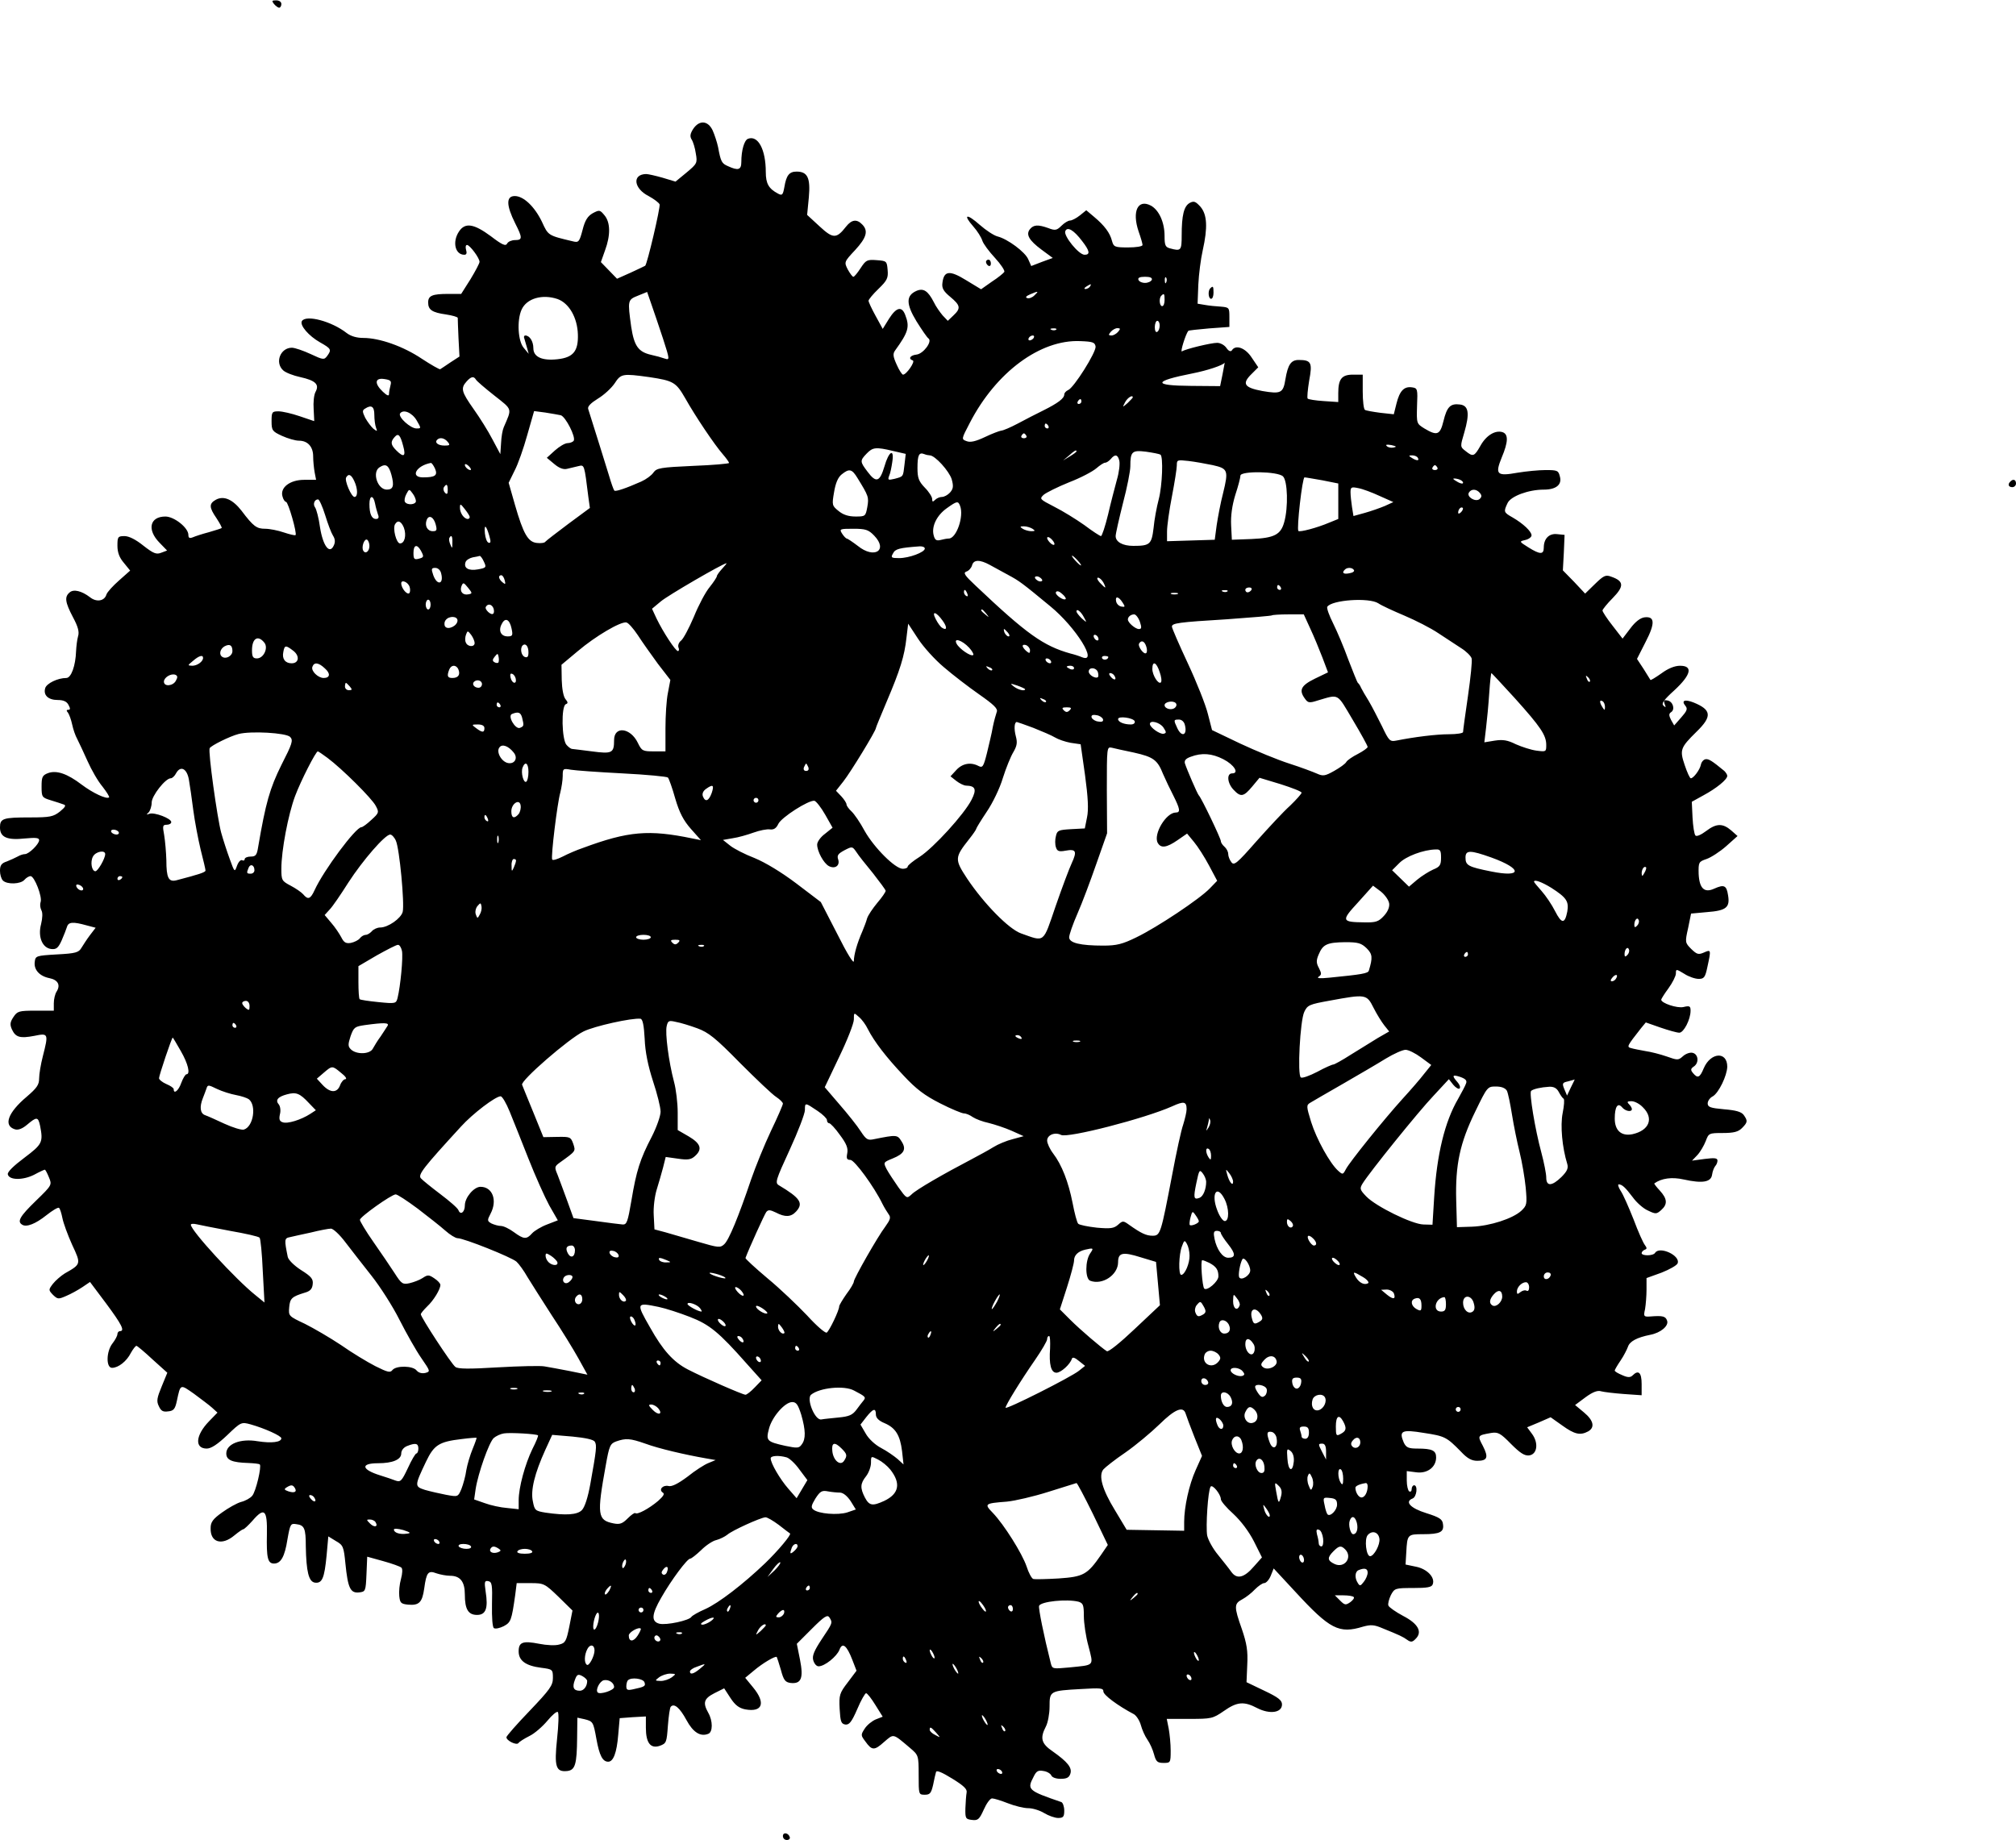 <?xml version="1.0" encoding="UTF-8" standalone="yes"?>
<svg version="1.0" xmlns="http://www.w3.org/2000/svg" width="217.889mm" height="198.925mm" viewBox="0 0 824 752" preserveAspectRatio="xMidYMid meet">
  <g transform="translate(0,752) scale(0.1,-0.1)" fill="#000000" stroke="none">
    <path d="M1120 7505 c7 -8 16 -15 21 -15 5 0 9 7 9 15 0 9 -9 15 -21 15 -18 0
-19 -2 -9 -15z"/>
    <path d="M2833 6994 c-12 -19 -14 -30 -6 -43 6 -9 14 -35 17 -57 7 -39 5 -42
-38 -78 l-45 -37 -53 16 c-28 8 -59 15 -67 15 -58 -1 -51 -59 10 -90 22 -12
42 -27 45 -34 4 -11 -51 -246 -59 -251 -1 -1 -27 -13 -59 -28 l-56 -25 -33 34
-33 34 17 48 c23 62 22 114 -2 143 -19 23 -21 23 -48 9 -21 -12 -32 -29 -42
-69 -13 -49 -16 -52 -40 -46 -101 24 -100 23 -126 80 -30 62 -75 105 -111 105
-36 0 -35 -38 2 -112 30 -59 30 -68 -1 -68 -13 0 -28 -6 -32 -14 -6 -12 -20
-6 -67 30 -69 51 -105 57 -130 19 -28 -42 -16 -95 22 -95 9 0 11 7 7 20 -3 11
-2 20 4 20 11 0 51 -53 51 -69 0 -6 -17 -38 -37 -71 l-38 -60 -52 0 c-66 0
-83 -7 -83 -35 0 -30 16 -41 73 -49 26 -4 47 -10 48 -14 0 -4 1 -41 3 -82 l4
-76 -37 -24 c-20 -14 -39 -26 -42 -28 -3 -1 -37 18 -75 43 -76 51 -173 85
-239 85 -27 0 -51 7 -68 20 -61 48 -166 76 -183 49 -10 -17 28 -61 74 -87 46
-26 48 -30 29 -56 -12 -16 -16 -16 -67 8 -30 14 -65 26 -77 26 -47 0 -71 -61
-35 -93 10 -9 41 -21 69 -27 63 -14 79 -30 63 -60 -7 -12 -10 -44 -8 -71 1
-27 3 -49 2 -49 0 0 -27 9 -59 20 -32 11 -71 20 -87 20 -26 0 -28 -3 -28 -40
0 -38 3 -42 42 -60 24 -11 55 -20 70 -20 36 0 58 -25 58 -64 0 -19 3 -48 6
-65 l6 -31 -49 0 c-58 0 -100 -32 -88 -69 3 -12 10 -21 14 -21 9 0 46 -129 39
-136 -3 -2 -24 3 -48 11 -23 8 -58 15 -76 15 -35 0 -48 9 -97 74 -36 46 -72
62 -104 45 -29 -16 -29 -31 2 -76 13 -20 23 -38 21 -40 -2 -2 -25 -9 -52 -17
-27 -7 -57 -17 -66 -21 -13 -5 -18 -3 -18 10 0 29 -58 75 -94 75 -64 0 -76
-54 -24 -107 l31 -32 -24 -9 c-20 -8 -32 -3 -73 29 -31 25 -59 39 -77 39 -27
0 -29 -3 -29 -39 0 -28 8 -49 26 -70 l26 -32 -45 -40 c-25 -22 -49 -48 -52
-58 -8 -27 -41 -32 -67 -11 -34 26 -67 34 -83 20 -22 -18 -19 -40 13 -101 21
-39 27 -61 21 -79 -4 -14 -7 -41 -8 -60 -2 -60 -20 -110 -40 -110 -35 0 -80
-22 -86 -41 -9 -29 12 -49 51 -49 23 0 37 -6 44 -20 8 -15 8 -20 -1 -20 -8 0
-8 -4 -1 -12 5 -7 13 -29 17 -48 4 -19 13 -46 21 -60 7 -14 26 -54 42 -90 16
-36 43 -83 61 -104 17 -22 29 -41 27 -44 -10 -9 -67 18 -112 52 -59 45 -103
60 -138 47 -23 -9 -26 -16 -26 -55 0 -43 2 -45 38 -56 20 -6 44 -14 52 -17 11
-3 8 -10 -15 -29 -27 -21 -40 -24 -122 -24 -111 0 -123 -4 -123 -41 0 -40 29
-53 102 -45 44 4 58 3 58 -7 0 -16 -42 -57 -58 -57 -7 0 -20 -4 -30 -10 -9 -5
-29 -14 -44 -20 -22 -7 -28 -16 -28 -38 0 -15 5 -33 12 -40 17 -17 73 -15 88
3 7 8 18 15 25 15 16 0 49 -86 41 -106 -3 -9 -2 -23 3 -33 6 -10 5 -32 -1 -57
-14 -52 5 -98 42 -102 20 -2 28 4 42 35 9 21 19 46 22 56 6 20 25 21 79 6 l38
-10 -23 -30 c-13 -17 -28 -41 -35 -52 -11 -19 -23 -23 -100 -27 -86 -5 -88 -6
-91 -31 -4 -32 20 -58 60 -66 35 -7 46 -28 30 -54 -7 -10 -12 -32 -12 -49 l0
-30 -74 0 c-69 0 -75 -2 -91 -26 -14 -21 -15 -31 -6 -51 15 -32 33 -37 91 -26
58 12 59 10 35 -84 -8 -31 -15 -72 -15 -90 0 -26 -9 -39 -51 -75 -77 -65 -96
-118 -48 -133 13 -4 30 2 50 19 39 33 45 33 53 -5 13 -67 9 -75 -64 -130 -44
-33 -70 -58 -68 -68 5 -24 61 -25 107 -2 22 12 42 21 44 21 3 0 10 -14 17 -31
13 -31 13 -32 -53 -96 -66 -64 -78 -85 -56 -98 17 -11 54 3 99 39 24 19 47 33
51 30 4 -2 10 -21 14 -41 4 -21 22 -70 40 -110 37 -79 37 -79 -30 -117 -16
-10 -38 -29 -49 -43 -18 -24 -18 -25 1 -45 19 -18 22 -18 54 -4 19 8 48 24 66
36 l31 21 66 -88 c63 -85 78 -113 56 -113 -5 0 -10 -6 -10 -12 0 -7 -9 -24
-20 -38 -26 -33 -27 -100 -2 -100 26 0 60 27 77 61 9 16 19 29 23 29 4 -1 34
-26 66 -56 l60 -54 -23 -56 c-19 -46 -22 -60 -12 -80 9 -20 17 -25 38 -22 23
2 29 10 36 43 15 70 13 69 70 29 28 -21 62 -46 74 -57 l22 -20 -35 -36 c-55
-57 -59 -111 -9 -111 18 0 44 17 84 55 56 54 58 54 95 44 57 -16 126 -47 126
-57 0 -16 -40 -21 -97 -12 -70 12 -128 -11 -128 -50 0 -27 23 -37 91 -39 22
-1 43 -3 46 -6 8 -8 -16 -111 -31 -128 -7 -9 -28 -21 -45 -25 -18 -5 -53 -25
-78 -43 -38 -27 -47 -40 -47 -64 -2 -59 46 -73 97 -30 17 14 33 25 36 25 4 0
21 16 38 35 49 57 61 45 59 -55 -2 -96 3 -120 29 -120 28 0 44 28 55 99 11 62
13 66 36 62 33 -4 39 -16 39 -91 2 -104 12 -144 37 -148 30 -4 39 18 48 111
l7 78 31 -19 c30 -17 32 -23 39 -93 10 -99 20 -121 56 -117 26 3 27 5 30 75
l3 71 65 -18 c36 -10 70 -22 75 -27 5 -5 4 -24 -2 -46 -6 -21 -9 -52 -7 -70 3
-28 7 -32 36 -35 45 -4 58 9 66 66 9 66 16 75 50 62 15 -5 40 -10 56 -10 41 0
60 -24 60 -76 0 -61 14 -84 50 -84 36 0 46 27 35 96 -6 40 -4 45 11 42 15 -3
17 -15 15 -95 -1 -54 2 -94 8 -97 6 -4 24 0 40 8 29 16 32 22 47 128 l6 48 57
0 c54 0 58 -2 114 -56 l57 -56 -13 -66 c-12 -59 -16 -67 -41 -73 -16 -5 -52
-3 -82 3 -67 13 -84 7 -84 -31 0 -38 29 -59 92 -67 47 -6 48 -7 48 -42 0 -30
-12 -47 -95 -134 -52 -54 -95 -103 -95 -108 0 -14 41 -34 49 -24 3 5 23 18 45
29 21 10 54 39 74 63 19 23 38 39 42 35 5 -4 3 -54 -3 -110 -12 -114 -5 -136
42 -131 32 4 39 27 40 136 l1 82 28 -6 c36 -9 37 -10 50 -82 12 -66 25 -92 48
-92 21 0 35 36 41 110 l6 68 53 4 54 3 0 -46 c0 -62 19 -87 57 -74 27 10 28
14 33 82 3 39 8 75 12 78 14 15 37 -5 64 -55 27 -50 57 -69 89 -56 19 7 19 53
0 86 -23 41 -18 58 25 80 l40 20 26 -40 c19 -29 35 -41 60 -46 71 -13 85 26
32 90 l-32 39 35 29 c35 30 89 62 94 56 1 -2 9 -25 17 -53 11 -42 18 -50 39
-53 44 -5 54 19 39 95 l-13 65 62 62 c50 50 63 58 71 46 14 -22 14 -22 -31
-89 -31 -47 -40 -68 -35 -86 4 -14 13 -25 22 -25 25 0 74 40 85 67 12 33 30
19 53 -41 l17 -44 -36 -48 c-33 -43 -36 -51 -33 -108 3 -52 6 -61 23 -64 16
-2 26 10 49 63 15 36 32 65 36 65 5 0 22 -22 38 -48 l30 -48 -28 -11 c-15 -6
-36 -23 -45 -37 -17 -26 -17 -28 2 -53 27 -38 37 -38 77 -2 40 34 34 36 106
-25 34 -29 35 -30 35 -110 0 -80 0 -81 25 -81 21 0 26 6 34 40 4 22 10 46 12
53 2 8 24 -1 66 -27 47 -29 62 -43 59 -57 -2 -11 -4 -39 -5 -64 -1 -42 1 -45
27 -48 24 -3 30 2 48 42 11 25 26 46 34 46 8 0 37 -9 65 -20 28 -11 65 -20 83
-20 18 0 47 -9 65 -20 18 -11 44 -20 57 -20 21 0 25 5 25 30 0 17 -6 33 -12
35 -137 47 -141 51 -113 104 11 23 19 27 40 23 15 -2 29 -11 32 -18 3 -8 19
-14 38 -14 25 0 35 5 40 21 8 24 -11 48 -72 91 -47 32 -53 54 -28 102 8 15 15
52 15 81 0 64 1 65 128 72 81 5 92 4 92 -10 0 -14 57 -57 125 -93 10 -6 23
-26 28 -44 5 -19 17 -46 27 -60 10 -14 22 -41 27 -60 8 -30 14 -35 39 -35 28
0 29 1 29 50 0 28 -4 68 -8 90 l-8 40 93 0 c89 0 95 1 140 32 54 38 82 41 137
12 51 -26 101 -19 101 15 0 17 -15 29 -72 56 l-73 35 3 71 c3 57 -2 87 -22
146 -33 93 -32 104 2 122 15 8 38 26 51 40 14 14 31 26 38 26 8 0 20 13 27 30
l12 30 89 -96 c141 -153 178 -172 276 -142 33 9 46 8 81 -7 69 -28 82 -34 100
-47 14 -10 21 -10 34 4 29 28 11 62 -51 94 -30 16 -57 35 -60 42 -3 7 2 26 10
43 15 28 18 29 91 29 57 0 76 3 80 15 11 28 -23 63 -68 72 l-43 9 3 50 c4 73
5 74 69 74 69 0 86 9 81 41 -2 20 -14 28 -68 45 -65 20 -90 47 -56 60 17 7 22
54 6 54 -5 0 -10 -7 -10 -16 0 -8 -4 -12 -10 -9 -5 3 -10 23 -10 45 l0 38 39
-5 c45 -6 81 21 81 61 0 28 -16 36 -76 36 -37 0 -46 4 -56 24 -21 49 -9 55 82
40 86 -13 93 -17 151 -76 26 -28 44 -38 67 -38 42 0 47 14 23 61 -23 43 -22
43 35 53 27 4 37 -1 80 -45 37 -37 55 -49 74 -47 33 4 40 50 12 88 l-20 27 48
20 48 21 48 -34 c50 -36 73 -41 105 -24 29 16 23 45 -17 78 l-36 30 43 32 c30
22 50 29 64 24 11 -3 53 -8 93 -11 l72 -5 0 46 c0 47 -13 59 -37 35 -9 -9 -20
-9 -42 1 -17 7 -31 15 -31 19 0 3 11 22 24 41 13 19 26 45 30 56 7 22 36 38
91 49 43 8 77 37 69 58 -6 18 -18 21 -68 17 -27 -2 -29 0 -22 30 3 18 6 54 6
80 l0 47 61 22 c33 13 63 30 66 38 13 32 -74 72 -92 43 -8 -13 -55 -13 -55 -1
0 5 6 11 13 14 9 3 9 7 1 18 -7 8 -28 55 -47 106 -20 50 -43 103 -53 117 -9
14 -12 26 -8 26 14 0 27 -12 58 -53 15 -21 43 -46 62 -54 31 -15 35 -15 54 2
27 24 25 46 -6 80 -14 15 -24 28 -22 29 29 21 72 27 120 16 77 -17 112 -11
116 20 2 14 8 29 13 35 5 5 9 15 9 22 0 11 -12 12 -52 7 l-52 -7 22 23 c12 13
27 39 34 57 12 32 13 33 70 33 45 0 63 5 78 20 24 24 24 30 7 54 -10 13 -32
19 -80 23 -56 5 -67 9 -67 24 0 10 9 23 21 29 24 14 58 84 59 121 0 64 -68 59
-96 -6 -16 -39 -25 -43 -44 -20 -11 13 -10 18 5 28 21 16 16 51 -8 55 -10 2
-27 -4 -38 -14 -19 -17 -22 -17 -67 -1 -26 9 -65 19 -87 22 -22 4 -48 9 -58
12 -19 5 -17 8 41 82 l19 23 60 -21 c32 -11 67 -21 77 -21 18 0 46 54 46 90 0
19 -4 21 -29 15 -26 -6 -91 16 -91 30 0 3 13 24 30 47 16 22 30 50 30 60 0 19
1 19 34 -1 18 -12 45 -21 59 -21 22 0 27 6 36 50 15 69 15 71 -14 58 -23 -10
-29 -8 -52 14 -26 26 -26 28 -13 86 l12 59 65 6 c79 6 95 19 86 70 -6 39 -16
44 -56 26 -41 -19 -61 1 -64 60 -1 48 0 50 32 61 18 6 55 30 80 52 l47 42 -26
23 c-35 30 -61 29 -103 -3 -20 -15 -38 -23 -43 -18 -5 5 -10 38 -12 74 l-3 64
47 26 c54 29 98 65 98 80 0 5 -6 14 -12 20 -51 42 -64 50 -77 48 -9 -2 -17
-12 -19 -23 -4 -20 -30 -55 -41 -55 -4 0 -15 24 -25 54 -21 62 -18 71 48 136
65 63 62 90 -12 120 -36 14 -51 8 -33 -14 10 -12 6 -21 -17 -47 l-29 -33 -13
23 c-9 18 -9 25 0 31 18 11 8 44 -14 48 -15 3 -17 0 -12 -14 6 -15 5 -16 -5
-7 -9 9 1 23 45 63 68 63 77 100 23 100 -22 0 -49 -11 -76 -31 -24 -17 -44
-29 -45 -27 -1 2 -14 22 -28 45 l-27 41 35 69 c40 77 38 106 -4 101 -17 -2
-38 -18 -58 -45 l-32 -42 -41 53 c-23 29 -41 57 -41 62 0 4 19 28 42 51 47 48
46 69 -6 87 -23 9 -31 5 -67 -30 l-40 -39 -45 48 -46 47 4 73 3 72 -30 3 c-33
4 -55 -18 -55 -55 0 -29 -15 -29 -63 1 -38 24 -38 24 -13 30 14 3 26 12 26 19
0 16 -34 48 -77 73 -37 21 -38 23 -21 59 13 28 85 55 148 55 50 0 75 20 66 53
-6 25 -10 27 -58 27 -28 0 -80 -5 -116 -11 -84 -15 -92 -7 -64 62 27 64 28 96
3 104 -30 9 -67 -14 -90 -56 -25 -44 -30 -46 -61 -21 -22 17 -22 18 -5 75 23
79 18 111 -18 115 -39 5 -53 -10 -67 -68 -14 -57 -26 -61 -78 -30 -32 20 -32
20 -30 92 3 69 2 73 -20 76 -33 5 -51 -14 -64 -66 l-11 -44 -55 6 c-30 4 -59
9 -63 12 -5 3 -9 36 -9 75 l0 69 -40 0 c-46 0 -60 -18 -60 -76 l0 -36 -60 4
c-33 2 -62 7 -65 10 -3 3 0 36 6 73 14 74 9 85 -43 85 -31 0 -44 -19 -54 -79
-9 -56 -18 -61 -94 -48 -75 14 -85 30 -44 70 l27 27 -27 40 c-26 40 -66 54
-81 29 -5 -6 -13 -3 -22 10 -8 12 -25 21 -38 21 -25 0 -129 -25 -144 -35 -8
-4 15 70 26 84 1 2 40 6 85 10 l83 6 0 40 c0 39 -1 40 -35 43 -19 1 -49 4 -65
7 l-30 5 3 78 c2 42 10 105 18 140 21 94 18 146 -9 178 -20 22 -27 25 -44 16
-24 -13 -33 -51 -33 -133 0 -62 -3 -65 -47 -53 -20 5 -23 13 -23 51 0 56 -23
106 -56 124 -53 28 -78 -23 -50 -106 9 -25 16 -50 16 -55 0 -6 -27 -10 -59
-10 -55 0 -59 2 -66 27 -8 32 -30 62 -73 98 l-32 27 -26 -21 c-15 -12 -33 -21
-40 -21 -8 0 -24 -10 -35 -21 -19 -19 -26 -21 -54 -10 -42 15 -60 14 -75 -4
-18 -22 -4 -46 47 -84 l46 -34 -44 -16 -44 -17 -12 27 c-12 30 -85 84 -126 94
-15 4 -47 25 -72 47 -54 48 -71 44 -27 -6 17 -19 33 -45 37 -58 4 -13 27 -44
52 -71 24 -26 41 -52 38 -57 -3 -5 -26 -24 -51 -40 l-44 -31 -61 37 c-68 42
-91 39 -97 -11 -3 -21 4 -34 32 -57 42 -35 44 -47 13 -76 l-23 -22 -21 22
c-11 13 -28 37 -36 54 -24 47 -43 59 -72 46 -42 -19 -42 -53 1 -124 22 -35 43
-66 49 -70 17 -12 -21 -63 -49 -66 -26 -3 -35 -17 -15 -24 11 -4 -26 -58 -40
-58 -4 0 -16 18 -26 41 -15 33 -16 44 -7 57 55 76 61 97 42 146 -14 37 -36 32
-66 -15 l-26 -42 -29 53 c-16 29 -29 57 -29 62 0 5 18 27 41 49 35 34 40 44
37 77 -3 36 -4 37 -45 40 -39 3 -44 0 -65 -32 -13 -20 -26 -36 -30 -36 -4 0
-14 14 -23 30 -15 30 -15 31 30 79 47 51 55 79 29 105 -22 23 -43 20 -66 -9
-39 -50 -53 -50 -108 1 l-51 47 7 72 c7 79 -5 105 -50 105 -30 0 -42 -15 -50
-63 -6 -33 -9 -36 -26 -27 -38 20 -50 41 -50 88 0 93 -32 152 -73 136 -15 -6
-27 -47 -27 -95 0 -32 -13 -36 -54 -17 -26 11 -30 18 -41 78 -4 19 -14 50 -22
68 -19 41 -55 44 -80 6z m1590 -458 c31 -40 34 -56 10 -56 -24 0 -86 77 -79
96 8 21 35 5 69 -40z m285 -158 c-3 -7 -15 -13 -28 -13 -13 0 -25 6 -27 13 -3
8 6 12 27 12 21 0 30 -4 28 -12z m59 -10 c-3 -8 -6 -5 -6 6 -1 11 2 17 5 13 3
-3 4 -12 1 -19z m-312 -18 c-3 -5 -12 -10 -18 -10 -7 0 -6 4 3 10 19 12 23 12
15 0z m-1745 -213 c28 -87 28 -88 6 -81 -11 4 -36 11 -55 15 -52 12 -69 36
-81 114 -15 109 -15 111 28 128 l37 15 18 -52 c10 -28 31 -91 47 -139z m1518
177 c-9 -9 -22 -14 -30 -11 -8 3 -4 8 12 15 35 15 37 14 18 -4z m532 -19 c0
-14 -4 -25 -10 -25 -11 0 -14 33 -3 43 11 11 13 8 13 -18z m-2481 4 c47 -17
81 -76 83 -145 2 -68 -19 -94 -83 -101 -63 -7 -99 9 -99 45 0 28 -15 52 -33
52 -5 0 -7 -6 -4 -12 2 -7 7 -24 11 -38 l7 -25 -20 24 c-24 27 -29 113 -9 157
21 46 85 64 147 43z m2461 -108 c0 -11 -4 -23 -10 -26 -6 -4 -10 5 -10 19 0
14 5 26 10 26 6 0 10 -9 10 -19z m-423 -17 c-3 -3 -12 -4 -19 -1 -8 3 -5 6 6
6 11 1 17 -2 13 -5z m253 -9 c-7 -8 -19 -15 -27 -15 -13 0 -13 3 -3 15 7 8 19
15 27 15 13 0 13 -3 3 -15z m-345 -25 c-3 -5 -11 -10 -16 -10 -6 0 -7 5 -4 10
3 6 11 10 16 10 6 0 7 -4 4 -10z m253 -35 c3 -23 -89 -169 -112 -178 -9 -4
-16 -12 -16 -18 0 -16 -25 -35 -85 -65 -27 -13 -75 -38 -105 -54 -30 -16 -61
-29 -68 -29 -7 -1 -37 -12 -66 -26 -38 -18 -60 -23 -75 -17 -22 8 -22 8 13 75
107 207 288 341 451 334 52 -2 60 -5 63 -22z m519 -113 l-10 -49 -119 1 c-158
1 -156 19 6 51 61 12 124 33 132 44 0 1 -4 -21 -9 -47z m-2344 -12 c100 -15
110 -21 148 -87 41 -73 119 -189 153 -228 14 -16 26 -33 26 -36 0 -3 -66 -9
-147 -12 -134 -6 -149 -9 -162 -27 -8 -12 -30 -28 -50 -37 -63 -28 -105 -42
-110 -37 -3 3 -13 31 -22 62 -14 46 -60 193 -85 272 -3 10 11 24 40 42 25 15
55 43 68 62 26 40 32 41 141 26z m-1057 -34 c-3 -11 -6 -27 -6 -35 0 -10 -8
-7 -25 9 -36 34 -33 58 6 52 26 -4 30 -8 25 -26z m349 24 c3 -6 37 -35 75 -65
76 -60 73 -51 39 -130 -5 -11 -10 -40 -11 -65 l-3 -45 -32 60 c-17 33 -52 89
-77 124 -50 71 -54 85 -29 113 18 20 29 23 38 8z m2685 -73 c0 -2 -10 -12 -21
-23 -22 -19 -22 -19 -10 4 10 18 31 31 31 19z m-210 -17 c0 -5 -5 -10 -11 -10
-5 0 -7 5 -4 10 3 6 8 10 11 10 2 0 4 -4 4 -10z m-2890 -54 c0 -19 3 -43 7
-53 6 -16 5 -16 -11 -4 -9 8 -24 28 -33 44 -12 25 -13 31 -1 38 26 17 38 9 38
-25z m173 -23 c19 -33 19 -33 -1 -33 -24 0 -75 46 -67 61 13 19 49 4 68 -28z
m589 21 c20 -6 62 -89 53 -104 -3 -5 -15 -10 -25 -10 -11 0 -34 -14 -52 -30
l-33 -30 30 -25 c20 -17 38 -24 53 -20 12 3 33 8 46 11 25 6 24 8 41 -128 l6
-43 -88 -65 c-48 -36 -91 -69 -94 -73 -3 -5 -19 -7 -35 -5 -36 4 -55 37 -89
155 l-26 91 24 49 c14 26 37 92 52 146 l28 98 46 -6 c25 -4 54 -9 63 -11z
m1993 -44 c3 -5 1 -10 -4 -10 -6 0 -11 5 -11 10 0 6 2 10 4 10 3 0 8 -4 11
-10z m-2637 -82 c12 -43 2 -48 -28 -18 -23 23 -25 35 -7 55 15 17 23 9 35 -37z
m2547 42 c3 -5 -1 -10 -10 -10 -9 0 -13 5 -10 10 3 6 8 10 10 10 2 0 7 -4 10
-10z m-2365 -25 c11 -13 8 -15 -13 -15 -26 0 -42 12 -30 24 11 11 30 7 43 -9z
m3866 -23 c-10 -2 -22 0 -28 6 -6 6 0 7 19 4 21 -5 23 -7 9 -10z m-2046 -14
l52 -12 -5 -43 c-6 -52 -4 -49 -41 -59 -26 -6 -28 -5 -22 12 5 10 10 36 13 57
9 57 -14 45 -32 -18 -19 -64 -34 -69 -69 -22 -31 41 -32 45 -4 74 25 26 37 28
108 11z m750 -2 c0 -2 -12 -11 -27 -20 l-28 -17 24 20 c23 21 31 25 31 17z
m343 -13 c12 -7 8 -126 -7 -183 -8 -30 -18 -83 -21 -117 -8 -67 -15 -73 -83
-73 -43 0 -72 16 -72 40 0 10 14 71 30 135 17 64 30 131 30 150 0 61 7 67 64
60 28 -4 54 -9 59 -12z m-943 -3 c22 0 80 -65 90 -98 8 -29 6 -39 -7 -54 -9
-10 -24 -18 -33 -18 -9 0 -21 -5 -28 -12 -9 -9 -12 -9 -12 4 0 8 -13 29 -30
46 -25 26 -30 40 -30 80 0 53 6 66 28 57 7 -3 18 -5 22 -5z m775 -22 c3 -13
-1 -48 -10 -78 -8 -30 -25 -94 -36 -142 -12 -49 -25 -88 -29 -88 -4 0 -35 20
-68 45 -34 24 -89 58 -123 75 -60 31 -61 32 -43 49 11 9 57 32 104 51 47 18
96 44 111 57 14 12 30 23 36 23 6 0 16 7 23 15 17 21 29 19 35 -7z m1220 12
c8 -13 -5 -13 -25 0 -13 8 -13 10 2 10 9 0 20 -4 23 -10z m-838 -30 c62 -14
65 -21 42 -115 -10 -38 -21 -97 -26 -130 l-8 -60 -97 -3 -98 -3 0 40 c0 22 9
87 20 143 11 57 20 114 20 127 0 23 2 23 48 18 26 -3 70 -11 99 -17z m-3179
-14 c12 -28 1 -36 -49 -36 -54 0 -28 48 32 59 3 1 11 -10 17 -23z m147 -5 c-6
-5 -25 10 -25 20 0 5 6 4 14 -3 8 -7 12 -15 11 -17z m-325 -21 c12 -45 7 -60
-19 -60 -38 0 -61 71 -30 91 26 17 38 9 49 -31z m4275 30 c3 -5 -1 -10 -10
-10 -9 0 -13 5 -10 10 3 6 8 10 10 10 2 0 7 -4 10 -10z m-2370 -43 c45 -73 47
-78 40 -118 -7 -38 -8 -39 -48 -39 -29 0 -51 7 -70 23 -26 21 -27 24 -18 76 6
37 16 61 31 73 31 25 42 23 65 -15z m1739 7 c19 -18 22 -127 5 -187 -14 -51
-40 -65 -134 -69 l-80 -3 -3 59 c-2 39 4 81 17 124 12 36 21 71 21 79 0 20
153 18 174 -3z m-3796 -19 c15 -32 15 -65 1 -65 -13 0 -42 68 -34 80 10 17 21
11 33 -15z m3957 3 l65 -13 0 -72 0 -73 -37 -15 c-49 -21 -121 -40 -126 -34
-8 8 16 219 25 219 5 0 38 -6 73 -12z m575 -10 c0 -5 -9 -4 -20 2 -11 6 -20
12 -20 14 0 2 9 2 20 -1 11 -3 20 -9 20 -15z m-4150 -30 c0 -16 -3 -19 -11
-11 -6 6 -8 16 -5 22 11 17 16 13 16 -11z m3809 -24 l56 -25 -35 -16 c-19 -8
-56 -21 -81 -28 l-47 -13 -6 37 c-3 20 -6 47 -6 60 0 21 3 23 32 17 17 -3 57
-18 87 -32z m-3939 -21 c0 -15 -36 -18 -45 -3 -3 5 -1 19 6 32 11 21 12 21 25
3 8 -10 14 -25 14 -32z m4349 33 c8 -10 8 -16 -2 -25 -17 -13 -54 10 -43 27
10 16 31 15 45 -2z m-4516 -43 c3 -16 9 -36 12 -45 5 -12 2 -18 -8 -18 -18 0
-27 21 -27 61 0 37 16 38 23 2z m-204 -47 c11 -36 25 -73 32 -84 9 -14 10 -27
3 -41 -17 -37 -44 -1 -56 75 -5 38 -15 74 -20 81 -10 13 -3 33 12 33 5 0 18
-29 29 -64z m2595 38 c17 -43 -15 -134 -46 -134 -7 0 -23 -3 -34 -6 -17 -4
-23 0 -28 20 -9 36 13 81 54 110 42 30 46 30 54 10z m-2004 -46 c0 -5 -4 -8
-8 -8 -15 0 -32 24 -32 45 0 19 2 18 20 -5 11 -14 20 -28 20 -32z m4052 20
c-7 -7 -12 -8 -12 -2 0 14 12 26 19 19 2 -3 -1 -11 -7 -17z m-4191 -51 c6 -23
4 -27 -12 -27 -22 0 -34 22 -25 46 9 23 29 12 37 -19z m-130 -13 c11 -31 3
-64 -16 -64 -15 0 -31 62 -20 79 11 18 25 12 36 -15z m349 -33 c7 -24 6 -31
-3 -28 -7 2 -13 19 -15 38 -4 40 5 35 18 -10z m2220 29 c12 -8 12 -10 -5 -10
-11 0 -27 5 -35 10 -12 8 -12 10 5 10 11 0 27 -5 35 -10z m-647 -28 c58 -60 1
-97 -67 -42 -21 16 -42 30 -45 30 -3 0 -12 9 -19 20 -12 19 -10 20 46 20 50 0
62 -4 85 -28z m-1724 -29 c0 -25 -1 -25 -8 -8 -5 11 -7 23 -4 28 8 14 13 7 12
-20z m2461 -5 c0 -6 -7 -5 -15 2 -8 7 -15 17 -15 22 0 6 7 5 15 -2 8 -7 15
-17 15 -22z m-2800 -8 c0 -22 -16 -35 -25 -20 -9 14 4 52 16 45 5 -4 9 -15 9
-25z m210 -19 c14 -26 13 -28 -10 -34 -17 -4 -20 0 -20 24 0 33 14 38 30 10z
m2060 8 c0 -15 -64 -39 -105 -39 -32 0 -35 2 -25 19 9 19 27 23 108 29 12 1
22 -3 22 -9z m-1802 -54 c11 -23 9 -25 -24 -31 -39 -7 -60 5 -51 30 3 8 16 16
29 19 13 2 26 5 29 6 3 0 11 -10 17 -24z m2427 5 c10 -11 16 -20 13 -20 -3 0
-13 9 -23 20 -10 11 -16 20 -13 20 3 0 13 -9 23 -20z m-359 -18 c17 -9 51 -28
75 -41 45 -24 57 -33 172 -128 105 -86 198 -236 129 -208 -9 4 -30 11 -47 15
-110 31 -178 79 -387 277 -46 43 -52 53 -38 58 10 3 20 15 23 25 6 24 31 25
73 2z m-1094 -15 c-12 -13 -22 -27 -22 -31 0 -4 -13 -24 -29 -44 -17 -20 -46
-75 -65 -122 -20 -47 -43 -90 -52 -97 -9 -7 -14 -19 -11 -28 4 -8 2 -15 -2
-15 -10 0 -61 78 -88 134 l-18 39 36 30 c28 24 250 153 268 156 3 1 -5 -9 -17
-22z m-1149 -19 c12 -45 -16 -52 -32 -8 -9 26 -8 30 8 30 11 0 21 -9 24 -22z
m3731 13 c3 -5 -5 -11 -19 -13 -24 -5 -32 2 -18 15 9 10 31 9 37 -2z m-3471
-42 c4 -16 3 -18 -9 -8 -16 13 -19 29 -5 29 5 0 11 -9 14 -21z m2197 0 c0 -4
-7 -6 -15 -3 -8 4 -15 10 -15 15 0 4 7 6 15 3 8 -4 15 -10 15 -15z m250 -9 c6
-11 9 -20 7 -20 -2 0 -12 9 -22 20 -10 11 -13 20 -7 20 6 0 16 -9 22 -20z
m-2836 -17 c3 -8 3 -20 0 -25 -8 -12 -34 18 -34 39 0 16 27 6 34 -14z m241
-31 c-23 -5 -37 11 -29 33 7 17 9 16 27 -6 18 -22 18 -24 2 -27z m3320 28 c3
-5 1 -10 -4 -10 -6 0 -11 5 -11 10 0 6 2 10 4 10 3 0 8 -4 11 -10z m-120 -10
c-3 -5 -10 -10 -16 -10 -5 0 -9 5 -9 10 0 6 7 10 16 10 8 0 12 -4 9 -10z
m-1161 -16 c3 -8 2 -12 -4 -9 -6 3 -10 10 -10 16 0 14 7 11 14 -7z m402 -21
c-8 -9 -46 18 -40 28 4 6 13 4 25 -7 11 -9 17 -19 15 -21z m661 31 c-3 -3 -12
-4 -19 -1 -8 3 -5 6 6 6 11 1 17 -2 13 -5z m-204 -11 c-7 -2 -19 -2 -25 0 -7
3 -2 5 12 5 14 0 19 -2 13 -5z m-225 -34 c12 -18 11 -20 -5 -17 -10 2 -19 11
-21 21 -5 23 10 21 26 -4z m-2828 -9 c0 -11 -4 -20 -10 -20 -5 0 -10 9 -10 20
0 11 5 20 10 20 6 0 10 -9 10 -20z m3874 5 c13 -9 61 -31 106 -50 45 -19 108
-51 139 -72 31 -20 73 -48 93 -61 21 -13 40 -32 43 -42 3 -9 -4 -78 -15 -154
-11 -75 -20 -141 -20 -147 0 -5 -26 -9 -57 -9 -52 0 -141 -11 -216 -26 -26 -5
-30 -1 -58 58 -17 34 -41 81 -54 103 -14 22 -28 47 -32 55 -3 8 -9 17 -13 20
-3 3 -20 46 -39 95 -18 50 -46 116 -62 148 -16 32 -27 62 -24 68 18 28 171 39
209 14z m-3617 -20 c3 -9 3 -19 -1 -22 -8 -9 -37 18 -30 28 8 14 24 11 31 -6z
m2014 -22 c13 -16 12 -17 -3 -4 -17 13 -22 21 -14 21 2 0 10 -8 17 -17z m400
-16 c12 -22 12 -22 -10 -3 -11 11 -21 23 -21 28 0 14 19 -1 31 -25z m-578 -13
c19 -26 18 -42 -2 -29 -6 3 -18 19 -26 35 -19 36 1 32 28 -6z m806 -4 c8 -24
7 -30 -4 -30 -14 0 -45 26 -45 39 0 11 12 21 26 21 6 0 17 -13 23 -30z m696
-27 c15 -32 37 -85 50 -119 l23 -61 -54 -26 c-57 -28 -66 -47 -40 -82 12 -17
18 -18 52 -7 89 26 77 32 143 -79 34 -57 61 -106 61 -111 0 -4 -18 -17 -39
-28 -22 -11 -44 -26 -48 -33 -4 -8 -27 -24 -50 -37 -37 -21 -46 -22 -70 -11
-16 7 -66 26 -113 41 -47 15 -137 52 -201 82 l-115 55 -17 66 c-9 37 -46 130
-82 207 -36 77 -65 144 -65 150 0 14 26 18 225 30 99 7 182 14 184 16 2 2 33
4 67 4 l63 0 26 -57z m-3485 32 c0 -22 -40 -41 -51 -24 -4 7 -3 19 3 26 14 18
48 16 48 -2z m221 -33 c6 -28 4 -32 -16 -32 -28 0 -39 24 -24 51 14 28 32 19
40 -19z m516 -27 c18 -28 55 -80 82 -117 l51 -66 -10 -53 c-6 -28 -10 -94 -10
-145 l0 -94 -48 0 c-45 0 -49 2 -65 35 -30 62 -97 70 -97 11 0 -53 -8 -57 -91
-46 -41 5 -77 10 -81 10 -4 0 -14 7 -22 16 -20 20 -23 160 -3 167 9 3 9 8 -2
21 -8 10 -14 41 -15 78 l-1 62 67 56 c72 61 174 121 198 117 8 -1 29 -25 47
-52z m1251 -131 c36 -31 101 -81 144 -111 60 -42 78 -59 72 -72 -3 -9 -11 -36
-16 -61 -4 -25 -16 -73 -24 -107 -14 -56 -18 -61 -34 -53 -32 17 -66 11 -91
-16 l-24 -26 24 -19 c13 -10 31 -19 40 -19 38 -1 44 -15 22 -58 -30 -59 -155
-196 -212 -233 -27 -17 -49 -35 -49 -40 0 -5 -9 -9 -20 -9 -31 0 -117 86 -156
155 -18 34 -43 70 -54 80 -11 10 -20 23 -20 28 0 6 -10 21 -21 33 l-22 23 30
38 c30 38 133 207 133 218 0 3 20 51 44 108 55 129 73 187 81 261 l7 58 40
-61 c22 -34 69 -86 106 -117z m262 141 c7 -9 8 -15 2 -15 -5 0 -12 7 -16 15
-3 8 -4 15 -2 15 2 0 9 -7 16 -15z m-2180 -42 c0 -18 -29 -16 -36 2 -4 8 -3
23 1 33 6 16 7 16 21 -2 8 -11 14 -26 14 -33z m2550 16 c0 -6 -4 -7 -10 -4 -5
3 -10 11 -10 16 0 6 5 7 10 4 6 -3 10 -11 10 -16z m-3410 -14 c18 -21 -2 -65
-30 -65 -16 0 -20 7 -20 33 0 49 24 64 50 32z m2881 -21 c12 -13 20 -27 17
-30 -9 -8 -57 25 -68 46 -14 26 22 15 51 -16z m724 5 c4 -11 4 -24 0 -27 -9
-9 -36 28 -29 39 9 15 22 10 29 -12z m-3735 -19 c0 -19 -25 -34 -41 -24 -15 9
-10 32 8 43 22 12 33 5 33 -19z m1210 -5 c0 -18 -4 -23 -15 -19 -15 6 -20 35
-9 47 12 11 24 -3 24 -28z m2050 8 c0 -13 -3 -13 -15 -3 -8 7 -15 16 -15 21 0
5 7 6 15 3 8 -4 15 -13 15 -21z m-3011 -2 c27 -21 23 -51 -7 -51 -26 0 -40 18
-34 46 5 29 10 29 41 5z m838 -48 c-3 -3 -11 -2 -17 2 -8 5 -7 11 2 22 12 15
13 14 16 -1 2 -10 1 -20 -1 -23z m-1207 19 c0 -15 -24 -32 -44 -32 -20 1 -20
1 3 20 24 21 41 26 41 12z m3700 4 c0 -11 -19 -15 -25 -6 -3 5 1 10 9 10 9 0
16 -2 16 -4z m-235 -16 c3 -5 2 -10 -4 -10 -5 0 -13 5 -16 10 -3 6 -2 10 4 10
5 0 13 -4 16 -10z m-2967 -31 c24 -21 21 -39 -5 -39 -23 0 -53 29 -46 46 7 20
26 17 51 -7z m3412 -15 c7 -19 9 -38 5 -42 -10 -10 -35 29 -35 55 0 35 17 28
30 -13z m-2866 10 c8 -21 -1 -34 -25 -34 -20 0 -23 8 -13 34 8 21 30 21 38 0z
m2181 -2 c-3 -3 -11 0 -18 7 -9 10 -8 11 6 5 10 -3 15 -9 12 -12z m335 8 c0
-5 -7 -7 -15 -4 -8 4 -15 8 -15 10 0 2 7 4 15 4 8 0 15 -4 15 -10z m97 -15 c3
-9 3 -18 1 -21 -9 -9 -38 8 -38 22 0 19 29 18 37 -1z m-3768 -36 c-11 -22 -49
-26 -49 -4 0 17 29 35 47 28 9 -4 10 -10 2 -24z m1389 8 c5 -24 -15 -21 -21 4
-3 13 -1 19 6 16 7 -2 13 -11 15 -20z m2447 12 c11 -17 -1 -21 -15 -4 -8 9 -8
15 -2 15 6 0 14 -5 17 -11z m1636 -91 c107 -119 129 -152 129 -192 0 -28 -1
-28 -40 -23 -22 3 -59 15 -84 26 -34 17 -53 20 -86 15 l-43 -7 7 59 c4 32 10
96 13 142 3 45 7 82 9 82 1 0 44 -46 95 -102z m307 67 c-3 -3 -9 2 -12 12 -6
14 -5 15 5 6 7 -7 10 -15 7 -18z m-4528 -10 c0 -8 -6 -15 -14 -15 -17 0 -28
14 -19 24 12 12 33 6 33 -9z m-540 -10 c10 -12 10 -15 -4 -15 -9 0 -16 7 -16
15 0 8 2 15 4 15 2 0 9 -7 16 -15z m2760 -11 c0 -9 -28 -3 -46 11 -17 13 -16
14 14 4 17 -6 32 -13 32 -15z m85 -52 c-3 -3 -11 0 -18 7 -9 10 -8 11 6 5 10
-3 15 -9 12 -12z m528 -23 c-13 -13 -43 -5 -43 10 0 13 33 20 45 9 5 -5 5 -12
-2 -19z m1757 3 c0 -15 -2 -15 -10 -2 -13 20 -13 33 0 25 6 -3 10 -14 10 -23z
m-4515 8 c3 -5 1 -10 -4 -10 -6 0 -11 5 -11 10 0 6 2 10 4 10 3 0 8 -4 11 -10z
m2327 -22 c-9 -9 -15 -9 -24 0 -9 9 -7 12 12 12 19 0 21 -3 12 -12z m-2238
-30 c8 -33 8 -35 -9 -42 -19 -7 -52 50 -32 57 25 10 35 7 41 -15z m2374 -6 c3
-9 -3 -13 -19 -10 -12 1 -24 9 -27 16 -3 9 3 13 19 10 12 -1 24 -9 27 -16z
m130 -9 c2 -8 -5 -13 -16 -13 -28 0 -52 10 -52 22 0 14 63 5 68 -9z m205 -15
c11 -42 -13 -52 -31 -13 -16 34 -15 35 7 35 11 0 21 -9 24 -22z m-619 -12 c35
-14 75 -31 88 -39 13 -8 42 -18 64 -22 l41 -6 18 -127 c12 -89 15 -140 8 -172
l-9 -45 -56 -3 c-51 -3 -57 -5 -62 -28 -4 -14 -4 -35 0 -46 5 -16 12 -19 39
-14 43 8 48 -2 26 -50 -10 -21 -40 -101 -66 -176 -53 -155 -43 -147 -142 -112
-50 18 -151 121 -220 224 -52 79 -51 86 8 161 16 20 29 39 29 42 0 3 19 34 43
70 24 35 54 97 66 138 13 41 32 88 43 106 15 26 17 39 10 65 -8 30 -6 58 4 58
2 0 33 -11 68 -24z m531 2 c13 -20 13 -23 1 -26 -15 -3 -56 26 -56 40 0 17 40
7 55 -14z m-2775 -3 c0 -19 -9 -19 -34 0 -19 14 -19 15 7 15 17 0 27 -5 27
-15z m-794 -36 c13 -14 9 -27 -36 -115 -47 -95 -64 -154 -95 -336 -5 -32 -10
-38 -30 -38 -14 0 -25 -5 -25 -11 0 -5 -5 -7 -10 -4 -6 3 -15 -6 -21 -22 -10
-28 -10 -28 -30 27 -11 30 -27 79 -35 108 -16 59 -54 332 -47 345 6 11 83 49
118 58 50 13 194 5 211 -12z m913 -63 c19 -22 6 -48 -21 -44 -28 4 -52 47 -36
65 11 14 36 5 57 -21z m2536 -1 c80 -18 96 -30 119 -88 10 -23 29 -63 42 -88
27 -54 30 -69 10 -69 -40 0 -93 -89 -74 -124 13 -23 36 -20 81 11 l39 27 28
-34 c16 -19 44 -63 62 -97 l33 -62 -30 -31 c-41 -43 -215 -159 -300 -200 -57
-28 -81 -34 -135 -34 -95 0 -140 11 -140 34 0 10 15 54 34 97 19 43 53 134 77
203 l44 125 -1 177 c0 175 0 177 20 173 12 -3 52 -12 91 -20z m-3296 -22 c59
-44 182 -166 197 -196 14 -26 13 -29 -18 -57 -18 -17 -36 -30 -41 -30 -23 0
-154 -176 -191 -257 -17 -37 -27 -41 -47 -17 -7 8 -30 24 -51 35 -36 19 -38
22 -38 69 0 75 28 222 56 297 24 64 85 183 93 183 2 0 20 -12 40 -27z m3661
-5 c45 -23 66 -58 36 -58 -23 0 -20 -40 6 -67 29 -31 41 -29 76 13 l30 36 86
-26 c47 -15 86 -30 86 -35 0 -4 -21 -28 -47 -53 -27 -24 -88 -90 -138 -146
-79 -90 -91 -100 -102 -85 -7 9 -13 24 -13 34 0 9 -7 22 -15 29 -8 7 -15 17
-15 23 0 11 -80 178 -90 187 -6 6 -49 106 -57 131 -3 12 4 20 24 27 45 17 86
14 133 -10z m-2840 -52 c0 -19 -4 -37 -9 -40 -11 -7 -23 37 -15 58 11 28 24
17 24 -18z m1144 19 c3 -9 0 -15 -9 -15 -9 0 -12 6 -9 15 4 8 7 15 9 15 2 0 5
-7 9 -15z m-2532 -50 c4 -22 12 -78 18 -125 6 -46 20 -119 30 -161 11 -43 20
-81 20 -86 0 -7 -23 -15 -119 -40 -32 -8 -41 10 -41 82 -1 33 -5 79 -9 103 -7
37 -6 42 10 42 11 0 19 5 19 11 0 15 -69 41 -89 34 -13 -5 -14 -4 -3 6 6 7 12
25 12 40 0 27 56 99 78 99 6 0 16 9 22 21 18 32 44 19 52 -26z m1772 25 c99
-5 182 -13 186 -17 4 -4 18 -43 30 -86 17 -58 34 -90 64 -124 l41 -46 -35 7
c-178 37 -262 30 -448 -39 -24 -8 -61 -24 -82 -35 -22 -11 -41 -17 -43 -12 -6
11 21 231 33 273 5 20 10 51 10 68 0 30 1 32 33 26 17 -3 113 -10 211 -15z
m365 -80 c-12 -33 -26 -39 -36 -14 -4 11 1 22 12 30 29 21 35 17 24 -16z m191
-30 c0 -5 -4 -10 -10 -10 -5 0 -10 5 -10 10 0 6 5 10 10 10 6 0 10 -4 10 -10z
m-980 -56 c-18 -21 -30 -17 -30 11 0 32 34 53 38 24 2 -11 -2 -27 -8 -35z
m1253 -3 l30 -53 -31 -25 c-18 -13 -32 -33 -32 -44 0 -28 27 -77 48 -88 25
-13 46 2 38 27 -6 17 0 24 26 38 31 16 32 16 48 -7 8 -13 39 -52 68 -87 28
-36 52 -68 52 -72 0 -5 -15 -27 -34 -49 -19 -23 -38 -51 -42 -64 -3 -12 -12
-35 -19 -52 -22 -50 -35 -97 -35 -122 0 -14 -27 29 -67 109 l-68 132 -100 76
c-61 46 -127 86 -171 104 -39 15 -84 38 -100 51 l-29 23 40 7 c22 3 60 14 85
23 25 9 55 15 67 13 16 -2 26 5 34 22 12 27 125 99 148 95 7 -2 27 -27 44 -57z
m-1379 -17 c3 -8 2 -12 -4 -9 -6 3 -10 10 -10 16 0 14 7 11 14 -7z m-1509 -54
c3 -5 -1 -10 -9 -10 -8 0 -18 5 -21 10 -3 6 1 10 9 10 8 0 18 -4 21 -10z
m1133 -35 c15 -32 36 -258 28 -291 -7 -27 -60 -64 -92 -64 -12 0 -27 -7 -34
-15 -7 -8 -18 -15 -25 -15 -7 0 -18 -6 -24 -14 -6 -8 -23 -16 -37 -19 -20 -3
-28 1 -39 23 -8 15 -26 42 -41 59 l-27 32 20 22 c12 12 46 62 77 111 59 91
150 196 171 196 6 0 17 -11 23 -25z m419 -7 c-3 -7 -5 -2 -5 12 0 14 2 19 5
13 2 -7 2 -19 0 -25z m3853 -63 c0 -30 -5 -37 -32 -48 -18 -8 -48 -27 -66 -42
l-33 -28 -35 34 -34 33 29 29 c27 28 99 55 149 56 19 1 22 -4 22 -34z m-5460
15 c0 -18 -30 -70 -40 -70 -15 0 -22 38 -10 60 11 21 50 28 50 10z m5666 -14
c127 -46 127 -83 -1 -57 -95 19 -105 25 -105 57 0 31 19 31 106 0z m-3987 -13
c0 -5 -4 -17 -9 -28 -8 -18 -9 -17 -9 8 -1 15 4 27 9 27 6 0 10 -3 9 -7z
m-1069 -39 c0 -8 -7 -14 -15 -14 -17 0 -18 2 -9 24 7 18 24 12 24 -10z m5681
-11 c-8 -15 -10 -15 -11 -2 0 17 10 32 18 25 2 -3 -1 -13 -7 -23z m-6221 -17
c0 -3 -4 -8 -10 -11 -5 -3 -10 -1 -10 4 0 6 5 11 10 11 6 0 10 -2 10 -4z
m5841 -44 c62 -40 72 -55 65 -97 -10 -51 -23 -51 -50 2 -13 26 -38 63 -55 82
-17 19 -31 36 -31 38 0 11 32 -1 71 -25z m-6001 -4 c0 -13 -23 -5 -28 10 -2 7
2 10 12 6 9 -3 16 -11 16 -16z m5338 -60 c2 -15 -6 -34 -22 -51 -21 -23 -33
-27 -78 -26 -96 1 -97 6 -27 82 l61 68 32 -24 c17 -14 32 -35 34 -49z m-3717
-45 c-9 -17 -10 -17 -16 0 -4 9 -1 25 6 34 13 15 14 15 17 0 2 -9 -1 -24 -7
-34z m4730 -46 c-8 -8 -11 -7 -11 4 0 20 13 34 18 19 3 -7 -1 -17 -7 -23z
m-4031 -47 c0 -5 -13 -10 -30 -10 -16 0 -30 5 -30 10 0 6 14 10 30 10 17 0 30
-4 30 -10z m112 -22 c-9 -9 -15 -9 -24 0 -9 9 -7 12 12 12 19 0 21 -3 12 -12z
m2814 -23 c24 -24 25 -38 9 -91 -3 -12 -30 -16 -160 -29 -41 -4 -55 -3 -45 4
12 8 12 13 1 35 -11 20 -12 31 -1 56 17 41 34 49 108 50 54 0 66 -4 88 -25z
m-3943 -11 c5 -26 -6 -143 -18 -192 -6 -23 -8 -24 -78 -17 -40 4 -74 9 -77 12
-3 3 -5 34 -5 70 l0 65 75 44 c41 23 80 43 86 43 7 1 14 -11 17 -25z m1234 20
c-3 -3 -12 -4 -19 -1 -8 3 -5 6 6 6 11 1 17 -2 13 -5z m3774 -37 c-8 -8 -11
-7 -11 4 0 20 13 34 18 19 3 -7 -1 -17 -7 -23z m-651 3 c0 -5 -5 -10 -11 -10
-5 0 -7 5 -4 10 3 6 8 10 11 10 2 0 4 -4 4 -10z m605 -99 c-3 -6 -11 -11 -17
-11 -6 0 -6 6 2 15 14 17 26 13 15 -4z m-991 -119 c13 -26 33 -58 44 -72 l20
-25 -47 -27 c-25 -16 -75 -46 -110 -68 -34 -22 -67 -40 -71 -40 -5 0 -35 -13
-66 -30 -31 -16 -61 -27 -67 -23 -15 9 -3 233 14 268 13 28 21 31 104 46 147
27 151 27 179 -29z m-4594 7 c0 -18 -2 -19 -15 -9 -8 7 -15 16 -15 21 0 5 7 9
15 9 9 0 15 -9 15 -21z m2527 -94 c26 -51 75 -115 146 -190 52 -56 87 -82 150
-114 45 -23 89 -41 97 -41 9 0 25 -7 36 -15 12 -8 41 -19 65 -24 24 -6 67 -20
94 -32 l49 -22 -44 -12 c-25 -6 -61 -21 -80 -33 -19 -12 -60 -34 -90 -50 -111
-58 -226 -124 -244 -143 -20 -18 -20 -18 -54 29 -18 26 -40 59 -48 74 -14 28
-14 28 25 44 47 19 57 38 35 71 -16 26 -20 26 -110 8 -27 -6 -33 -3 -56 32
-14 22 -53 71 -87 110 l-60 70 59 124 c33 68 60 137 60 153 0 29 0 29 21 10
12 -10 28 -32 36 -49z m-912 -40 c2 -54 14 -111 34 -173 17 -51 31 -107 31
-125 0 -17 -16 -63 -36 -102 -48 -92 -63 -140 -83 -260 -15 -88 -19 -100 -36
-99 -11 1 -61 7 -110 14 l-91 12 -26 72 c-14 39 -32 86 -39 105 -13 31 -13 34
9 50 67 48 65 46 55 77 -10 28 -13 29 -66 28 l-56 -1 -41 101 c-23 55 -43 106
-46 113 -8 16 191 189 251 218 44 22 198 56 233 52 9 -2 14 -27 17 -82z m215
43 c46 -17 74 -39 175 -142 66 -66 132 -129 148 -139 15 -10 27 -22 27 -27 0
-5 -22 -56 -49 -112 -27 -57 -63 -146 -81 -198 -52 -154 -91 -248 -110 -265
-16 -15 -24 -14 -106 10 -49 14 -109 32 -134 39 l-45 12 -3 58 c-2 32 4 78 12
104 8 26 20 67 26 90 l11 44 50 -7 c40 -6 54 -4 70 11 31 28 23 51 -26 80
l-45 26 0 71 c0 40 -7 97 -15 126 -22 83 -37 200 -30 228 5 22 9 24 38 17 18
-3 57 -15 87 -26z m-1885 12 c3 -5 1 -10 -4 -10 -6 0 -11 5 -11 10 0 6 2 10 4
10 3 0 8 -4 11 -10z m619 -2 c-4 -7 -17 -26 -28 -43 -12 -16 -26 -39 -32 -50
-12 -24 -68 -25 -90 -3 -12 12 -12 20 -1 54 13 36 17 39 58 45 80 11 101 10
93 -3z m2591 -48 c3 -6 -1 -7 -9 -4 -18 7 -21 14 -7 14 6 0 13 -4 16 -10z
m-3436 -55 c30 -52 40 -95 23 -95 -4 0 -14 -16 -21 -35 -11 -32 -31 -48 -31
-26 0 5 -13 14 -30 21 -16 7 -30 18 -30 24 0 11 52 166 56 166 1 0 16 -25 33
-55z m3674 38 c-7 -2 -19 -2 -25 0 -7 3 -2 5 12 5 14 0 19 -2 13 -5z m1395
-64 l42 -31 -29 -36 c-16 -21 -55 -66 -88 -102 -77 -85 -217 -259 -232 -288
-12 -23 -13 -23 -32 -6 -34 31 -88 129 -110 199 -20 65 -20 69 -3 79 10 6 70
41 133 77 64 37 143 83 175 103 33 20 69 36 81 36 12 0 40 -14 63 -31z m-4413
-64 c17 -13 24 -24 17 -25 -7 0 -17 -11 -22 -25 -12 -32 -40 -32 -71 1 l-24
26 28 24 c35 30 35 30 72 -1z m4597 -43 c-3 -9 -18 -37 -32 -62 -55 -94 -87
-227 -98 -401 l-7 -114 -37 1 c-46 1 -195 74 -234 115 -26 27 -27 32 -15 52
29 47 229 295 290 359 l63 68 18 -23 c10 -12 22 -19 26 -15 4 5 0 16 -9 26
-24 27 -21 32 12 21 22 -8 28 -15 23 -27z m429 -15 l-16 -34 -11 26 c-10 24
-8 27 15 32 14 4 27 7 27 8 1 0 -6 -14 -15 -32z m-5456 -32 c22 -4 45 -12 52
-17 32 -25 19 -112 -20 -124 -9 -3 -45 8 -80 24 -34 16 -70 32 -79 35 -20 7
-23 34 -9 69 5 13 12 31 15 40 5 16 8 15 43 -2 21 -10 56 -21 78 -25z m5194
18 c5 -10 14 -54 21 -98 7 -44 21 -113 31 -153 10 -40 21 -105 25 -145 6 -68
5 -73 -18 -95 -35 -32 -127 -62 -201 -65 l-62 -2 -3 109 c-4 146 15 235 78
364 49 101 50 102 84 102 23 0 38 -6 45 -17z m212 -5 c7 -13 15 -25 20 -28 4
-3 2 -29 -4 -59 -10 -51 -2 -140 19 -208 5 -17 -1 -30 -24 -53 -39 -38 -62
-39 -62 -2 0 15 -9 61 -20 102 -26 96 -50 243 -42 252 9 8 40 15 74 17 19 1
31 -6 39 -21z m-5108 -46 l28 -29 -23 -15 c-37 -24 -94 -42 -113 -34 -13 4
-15 13 -11 32 4 14 2 32 -4 40 -16 18 -5 32 33 42 37 10 52 5 90 -36z m820
-34 c14 -35 49 -121 77 -193 28 -71 67 -158 85 -191 l35 -61 -44 -17 c-24 -9
-52 -26 -61 -36 -23 -26 -34 -25 -75 5 -19 14 -42 25 -53 25 -10 0 -27 5 -38
10 -18 10 -18 13 -4 40 29 55 8 110 -41 110 -27 0 -64 -44 -64 -76 0 -28 -18
-41 -26 -20 -3 9 -37 38 -74 66 -37 28 -73 57 -80 65 -12 15 10 43 164 211 48
53 140 123 162 124 7 0 23 -28 37 -62z m2767 9 c0 -12 -7 -40 -14 -63 -8 -22
-28 -114 -45 -205 -46 -240 -48 -249 -80 -249 -26 0 -47 10 -95 44 -25 18 -27
18 -46 1 -17 -15 -31 -17 -87 -12 -36 4 -71 11 -76 16 -5 5 -15 43 -23 85 -17
86 -44 156 -80 203 -13 17 -24 41 -24 52 0 23 32 36 57 23 27 -14 342 67 454
117 48 22 59 20 59 -12z m1865 8 c46 -45 26 -95 -43 -110 -45 -9 -72 15 -72
64 0 48 12 67 30 46 13 -16 40 -21 40 -7 0 4 -5 13 -12 20 -9 9 -7 12 10 12
13 0 34 -11 47 -25z m-3373 -15 c21 -14 38 -31 38 -37 0 -7 4 -13 9 -13 5 0
25 -21 44 -48 27 -36 34 -54 30 -75 -4 -21 -2 -27 13 -27 17 -1 96 -108 131
-180 7 -14 18 -32 25 -42 10 -13 7 -22 -13 -50 -32 -42 -129 -213 -129 -225 0
-6 -13 -29 -30 -51 -16 -23 -30 -46 -30 -51 0 -16 -40 -100 -51 -107 -6 -3
-42 28 -80 70 -39 41 -111 110 -162 152 -51 43 -91 80 -90 83 14 38 78 179 85
188 8 10 16 9 39 -2 38 -20 62 -19 83 4 31 34 17 55 -70 107 -17 10 -14 20 44
146 34 74 62 147 62 162 0 31 0 31 52 -4z m1598 -67 c-11 -17 -11 -17 -6 0 3
10 6 24 7 30 0 9 2 9 5 0 3 -7 0 -20 -6 -30z m10 -116 c0 -18 -2 -19 -10 -7
-13 20 -13 43 0 35 6 -3 10 -16 10 -28z m-20 -106 c0 -31 -12 -60 -27 -66 -24
-9 -26 -1 -13 61 11 53 13 56 26 39 8 -10 14 -26 14 -34z m110 0 c0 -21 -16
-2 -24 29 -7 24 -6 24 8 6 9 -11 16 -27 16 -35z m-35 -71 c19 -37 20 -90 1
-90 -8 0 -22 20 -31 45 -26 68 -1 106 30 45z m-3298 -39 c43 -33 94 -73 113
-90 19 -17 42 -31 50 -31 26 0 221 -78 241 -96 10 -9 31 -38 45 -63 15 -25 60
-95 99 -156 40 -60 89 -140 109 -176 l37 -67 -73 15 c-40 8 -86 16 -103 19
-16 3 -102 1 -190 -4 -116 -7 -164 -7 -174 2 -17 13 -141 203 -141 215 0 4 12
18 26 32 26 24 54 70 54 88 0 6 -11 18 -25 27 -22 15 -27 15 -48 1 -12 -8 -36
-17 -53 -21 -28 -6 -33 -3 -61 41 -17 26 -56 84 -87 128 -31 44 -55 85 -55 90
0 12 128 103 146 104 6 1 47 -26 90 -58z m3193 -52 c0 -8 -31 -21 -37 -15 -2
2 -1 16 3 31 7 26 8 27 20 10 8 -11 14 -22 14 -26z m384 -20 c-8 -13 -24 -1
-24 18 0 13 3 13 15 3 8 -7 12 -16 9 -21z m-4344 -19 c63 -11 117 -23 121 -28
4 -4 10 -65 13 -136 l7 -129 -38 31 c-79 63 -263 263 -263 287 0 4 10 5 23 2
12 -3 74 -15 137 -27z m472 -47 c24 -31 71 -92 106 -136 35 -44 87 -125 115
-181 28 -55 68 -126 89 -156 37 -54 38 -55 16 -61 -15 -3 -27 1 -35 10 -15 20
-84 21 -99 2 -9 -12 -20 -9 -70 16 -33 17 -96 55 -140 86 -45 30 -112 69 -148
87 -66 31 -67 32 -64 67 3 37 11 44 63 60 22 6 31 15 33 34 3 22 -5 32 -48 59
-28 18 -52 42 -54 54 -14 69 -14 76 8 80 11 3 50 11 86 19 36 9 73 16 82 16 9
1 36 -24 60 -56z m3578 38 c0 -4 13 -25 30 -46 31 -39 31 -55 0 -55 -23 0 -47
34 -56 78 -5 25 -3 32 10 32 9 0 16 -4 16 -9z m378 -23 c14 -14 16 -28 2 -28
-5 0 -14 9 -20 20 -12 22 -1 27 18 8z m-506 -69 c1 -31 -19 -79 -34 -79 -12 0
-10 84 3 117 9 25 11 26 20 10 6 -10 11 -31 11 -48z m-2512 22 c0 -28 -17 -35
-29 -13 -11 21 -6 32 16 32 7 0 13 -9 13 -19z m2106 -13 c-21 -30 -21 -104 0
-112 50 -19 114 24 114 76 0 39 19 43 92 20 l63 -19 8 -88 8 -89 -103 -97
c-58 -55 -107 -95 -114 -91 -21 13 -108 87 -150 129 l-42 42 29 90 c16 50 29
99 29 110 0 21 16 37 45 44 35 8 36 7 21 -15z m-1928 -6 c3 -9 -2 -13 -14 -10
-9 1 -19 9 -22 16 -3 9 2 13 14 10 9 -1 19 -9 22 -16z m-250 -30 c5 -16 -21
-15 -36 0 -7 7 -12 18 -12 26 0 12 3 12 22 0 12 -8 24 -20 26 -26z m1512 8
c-6 -11 -13 -20 -16 -20 -2 0 0 9 6 20 6 11 13 20 16 20 2 0 0 -9 -6 -20z
m-1065 0 c19 -8 19 -9 -2 -9 -12 -1 -25 4 -28 9 -7 12 2 12 30 0z m2385 -42
c0 -20 -36 -43 -45 -28 -5 9 3 56 13 74 7 12 32 -23 32 -46z m360 37 c7 -8 8
-15 2 -15 -5 0 -15 7 -22 15 -7 8 -8 15 -2 15 5 0 15 -7 22 -15z m-527 -6 c28
-15 37 -28 37 -55 0 -21 -46 -61 -58 -50 -8 9 -16 116 -8 116 4 0 17 -5 29
-11z m-1979 -60 c5 -5 -5 -4 -24 1 -18 5 -35 12 -39 16 -9 9 53 -7 63 -17z
m2607 2 c17 -10 26 -22 21 -25 -15 -9 -36 1 -50 24 -15 25 -11 25 29 1z m767
7 c-6 -18 -28 -21 -28 -4 0 9 7 16 16 16 9 0 14 -5 12 -12z m-3998 -7 c0 -5
-6 -14 -14 -20 -16 -13 -32 2 -21 19 8 12 35 13 35 1z m3910 -42 c0 -11 -4
-17 -10 -14 -6 4 -17 1 -25 -5 -12 -10 -15 -10 -15 2 0 18 20 38 37 38 7 0 13
-9 13 -21z m-3220 -14 c20 -24 6 -28 -15 -5 -10 11 -13 20 -8 20 6 0 16 -7 23
-15z m2158 -20 c-3 -3 -9 2 -12 12 -6 14 -5 15 5 6 7 -7 10 -15 7 -18z m509
10 c9 -25 -2 -27 -28 -6 l-24 20 23 1 c12 0 25 -7 29 -15z m443 -14 c0 -22
-25 -45 -40 -36 -15 9 -12 26 6 46 19 21 34 16 34 -10z m-3582 -17 c-10 -10
-28 6 -28 24 0 15 1 15 17 -1 9 -9 14 -19 11 -23z m-178 6 c0 -11 -7 -20 -15
-20 -15 0 -21 21 -8 33 12 13 23 7 23 -13z m340 10 c8 -5 11 -10 5 -10 -5 0
-17 5 -25 10 -8 5 -10 10 -5 10 6 0 17 -5 25 -10z m1355 -20 c-9 -16 -18 -30
-21 -30 -2 0 2 14 11 30 9 17 18 30 21 30 2 0 -2 -13 -11 -30z m992 -14 c-9
-26 -27 -15 -27 16 1 31 1 32 15 13 9 -10 14 -24 12 -29z m743 -2 c0 -22 -3
-23 -20 -14 -22 12 -27 36 -7 43 19 7 27 -2 27 -29z m100 6 c0 -23 -4 -30 -20
-30 -36 0 -25 55 13 59 4 1 7 -12 7 -29z m114 3 c5 -17 3 -29 -6 -34 -17 -11
-38 9 -38 37 0 35 36 32 44 -3z m-3163 -19 c6 -8 9 -14 6 -14 -13 0 -57 24
-57 31 0 11 38 -1 51 -17z m2060 5 c9 -17 8 -23 -2 -30 -20 -12 -26 -11 -33 7
-4 9 -1 23 5 30 15 18 16 18 30 -7z m-2229 0 c29 -6 87 -25 128 -41 80 -31
118 -62 232 -191 l61 -68 -28 -29 c-16 -17 -33 -30 -38 -30 -11 0 -169 69
-235 103 -60 31 -103 79 -155 172 -58 101 -57 103 35 84z m444 -26 c-7 -7 -46
16 -46 28 0 5 11 2 25 -7 14 -9 24 -19 21 -21z m2018 -6 c8 -13 7 -20 -4 -27
-22 -14 -27 -12 -33 12 -11 40 15 50 37 15z m-2560 -23 c10 -25 -1 -29 -14 -5
-6 12 -7 21 -1 21 5 0 12 -7 15 -16z m366 -9 c7 -8 8 -15 2 -15 -5 0 -15 7
-22 15 -7 8 -8 15 -2 15 5 0 15 -7 22 -15z m2064 -12 c8 -19 -1 -33 -20 -33
-17 0 -28 24 -20 45 6 17 32 10 40 -12z m-1818 -31 c-9 -8 -26 10 -26 26 1 15
2 15 15 -2 8 -11 13 -21 11 -24z m884 34 c0 -2 -8 -10 -17 -17 -16 -13 -17
-12 -4 4 13 16 21 21 21 13z m-287 -41 c-3 -9 -8 -14 -10 -11 -3 3 -2 9 2 15
9 16 15 13 8 -4z m-768 -16 c11 -17 -1 -21 -15 -4 -8 9 -8 15 -2 15 6 0 14 -5
17 -11z m1257 -39 c-5 -67 4 -100 26 -100 18 0 56 34 63 57 3 8 12 5 29 -9
l25 -20 -25 -20 c-32 -26 -300 -161 -300 -151 0 10 60 108 121 196 27 39 49
77 49 84 0 7 3 13 8 13 4 0 5 -23 4 -50z m831 18 c6 -8 7 -23 3 -33 -9 -24
-36 -1 -36 32 0 27 17 27 33 1z m-1858 -18 c3 -5 1 -10 -4 -10 -6 0 -11 5 -11
10 0 6 2 10 4 10 3 0 8 -4 11 -10z m1715 -25 c10 -12 10 -18 0 -30 -27 -32
-71 -8 -56 30 3 8 14 15 24 15 11 0 25 -7 32 -15z m369 -29 c-3 -3 -11 5 -18
17 -13 21 -12 21 5 5 10 -10 16 -20 13 -22z m-2239 3 c0 -6 -4 -7 -10 -4 -5 3
-10 11 -10 16 0 6 5 7 10 4 6 -3 10 -11 10 -16z m2108 -2 c4 -21 -37 -40 -56
-24 -10 8 -9 14 5 29 20 22 46 20 51 -5z m-2518 -7 c0 -5 -2 -10 -4 -10 -3 0
-8 5 -11 10 -3 6 -1 10 4 10 6 0 11 -4 11 -10z m2379 -34 c9 -11 9 -15 -1 -19
-16 -5 -48 10 -48 23 0 15 36 12 49 -4z m-141 -44 c2 -7 -3 -12 -12 -12 -9 0
-16 7 -16 16 0 17 22 14 28 -4z m380 -4 c-2 -13 -10 -23 -18 -23 -8 0 -16 10
-18 23 -3 17 2 22 18 22 16 0 21 -5 18 -22z m-2724 -23 c3 -8 1 -15 -4 -15 -6
0 -10 7 -10 15 0 8 2 15 4 15 2 0 6 -7 10 -15z m2583 -1 c3 -8 0 -21 -6 -27
-10 -9 -16 -8 -27 7 -8 11 -14 23 -14 28 0 15 41 8 47 -8z m-3064 -1 c-7 -2
-19 -2 -25 0 -7 3 -2 5 12 5 14 0 19 -2 13 -5z m1378 -6 c46 -24 49 -27 39
-40 -6 -7 -19 -24 -30 -39 -16 -21 -30 -27 -72 -31 -29 -3 -61 -6 -71 -8 -26
-5 -62 84 -42 101 35 29 136 39 176 17z m-1238 -4 c-7 -2 -21 -2 -30 0 -10 3
-4 5 12 5 17 0 24 -2 18 -5z m134 -9 c-3 -3 -12 -4 -19 -1 -8 3 -5 6 6 6 11 1
17 -2 13 -5z m2643 -14 c12 -23 6 -40 -15 -40 -13 0 -25 21 -25 46 0 21 28 17
40 -6z m385 0 c10 -17 -4 -47 -25 -53 -21 -6 -34 16 -25 44 7 20 40 26 50 9z
m-2140 -72 c18 -63 19 -99 2 -121 -11 -16 -18 -16 -67 -6 -76 17 -80 21 -67
70 12 48 65 109 95 109 17 0 24 -11 37 -52z m-585 27 c21 -25 1 -31 -22 -7
-18 18 -19 22 -6 22 8 0 21 -7 28 -15z m2438 -7 c17 -17 15 -45 -5 -52 -24
-10 -46 21 -32 45 11 22 20 24 37 7z m842 2 c0 -5 -4 -10 -10 -10 -5 0 -10 5
-10 10 0 6 5 10 10 10 6 0 10 -4 10 -10z m-2390 -21 c0 -13 11 -25 35 -35 45
-19 64 -49 72 -115 l6 -54 -24 22 c-14 12 -44 33 -67 45 -25 13 -52 38 -64 60
l-21 36 24 31 c28 35 39 38 39 10z m1266 4 c3 -10 19 -53 36 -96 l31 -77 -26
-58 c-27 -60 -47 -151 -47 -212 l0 -36 -117 2 -118 2 -48 80 c-52 85 -68 142
-47 167 7 8 47 40 90 69 43 30 105 82 139 115 63 62 97 76 107 44z m154 -49
c0 -19 -16 -18 -24 2 -11 27 -7 37 9 24 8 -7 15 -19 15 -26z m490 17 c15 -28
13 -39 -10 -51 -18 -10 -20 -8 -20 30 0 43 13 52 30 21z m-140 -46 c0 -16 -6
-25 -15 -25 -8 0 -15 4 -15 9 0 5 -3 16 -6 25 -4 12 0 16 15 16 16 0 21 -6 21
-25z m-3151 -11 c2 -2 -8 -27 -23 -56 -30 -62 -56 -157 -56 -209 l0 -37 -47 5
c-27 2 -68 11 -92 20 l-43 15 6 42 c10 65 55 192 74 209 9 8 28 17 42 19 25 4
132 -2 139 -8z m3019 -13 c6 -37 -15 -50 -28 -17 -14 38 -13 48 8 44 9 -2 19
-14 20 -27z m-2787 -13 c9 -14 7 -33 -18 -172 -10 -56 -23 -96 -35 -108 -19
-19 -65 -22 -148 -10 -42 7 -45 9 -52 46 -10 45 7 114 51 211 l28 61 83 -7
c51 -5 86 -12 91 -21z m-499 -29 c-10 -24 -22 -64 -26 -87 -3 -24 -13 -59 -20
-77 -14 -33 -14 -33 -63 -24 -26 5 -65 14 -86 20 -43 14 -43 16 4 115 33 69
53 82 147 93 31 4 58 6 60 5 1 0 -6 -21 -16 -45z m3142 35 c11 -28 6 -54 -9
-54 -18 0 -37 34 -29 54 8 21 30 21 38 0z m486 -9 c0 -19 -20 -29 -32 -17 -8
8 -7 16 2 26 14 17 30 12 30 -9z m-2922 -5 c54 -20 161 -45 247 -60 l40 -7
-29 -12 c-16 -6 -55 -31 -86 -56 -39 -29 -65 -42 -78 -38 -23 5 -41 -15 -23
-27 9 -5 2 -15 -19 -34 -38 -32 -85 -57 -93 -50 -3 3 -17 -7 -32 -22 -21 -21
-32 -25 -57 -20 -66 13 -69 34 -32 238 14 79 18 88 42 97 40 14 57 13 120 -9z
m-928 -20 c0 -11 -4 -20 -8 -20 -4 0 -20 -27 -35 -60 -25 -53 -30 -58 -50 -51
-12 5 -40 14 -62 21 -78 24 -83 50 -10 50 60 0 95 15 95 40 0 12 9 24 23 30
35 14 47 12 47 -10z m1730 0 c22 -22 24 -29 10 -50 -15 -23 -44 1 -48 39 -4
36 9 40 38 11z m1980 -12 l0 -33 -15 29 c-18 35 -18 36 0 36 10 0 15 -10 15
-32z m-132 -42 c-5 -46 -23 -37 -26 13 -3 40 -2 43 13 31 10 -8 15 -25 13 -44z
m-2073 18 c11 -3 35 -25 52 -49 l33 -44 -22 -37 -22 -37 -34 39 c-34 39 -72
104 -72 124 0 11 33 13 65 4z m424 -50 c44 -56 36 -99 -25 -128 -48 -22 -61
-20 -79 14 -20 39 -19 57 5 87 11 14 20 39 20 55 0 28 0 28 29 13 16 -8 38
-26 50 -41z m1529 13 c2 -19 -1 -27 -12 -27 -17 0 -31 34 -21 50 11 18 30 5
33 -23z m-113 3 c3 -5 1 -10 -4 -10 -6 0 -11 5 -11 10 0 6 2 10 4 10 3 0 8 -4
11 -10z m435 -53 c0 -24 -3 -28 -10 -17 -13 20 -13 63 0 55 6 -3 10 -21 10
-38z m-125 -34 c-6 -16 -8 -15 -16 6 -6 14 -7 32 -3 40 5 13 8 12 16 -6 6 -12
7 -30 3 -40z m-898 -110 l61 -127 -28 -41 c-56 -81 -72 -89 -173 -96 -51 -3
-97 -4 -104 -2 -7 3 -19 26 -27 51 -18 53 -92 171 -138 219 -36 37 -34 39 57
46 33 3 110 21 170 40 61 19 112 35 115 36 3 0 33 -57 67 -126z m769 72 c-9
-34 -11 -31 -20 20 -7 38 -6 39 10 23 12 -11 15 -24 10 -43z m354 41 c0 -25
-12 -46 -25 -46 -12 0 -25 21 -25 40 0 7 17 15 43 19 4 0 7 -5 7 -13z m-4385
-7 c10 -16 -1 -22 -26 -14 -17 6 -19 9 -8 16 19 12 26 11 34 -2z m3785 -46 c0
-8 23 -35 51 -60 31 -29 63 -71 84 -112 l33 -66 -32 -36 c-41 -48 -71 -55 -94
-22 -9 13 -34 44 -54 69 -20 24 -40 60 -44 79 -6 36 3 182 14 199 7 12 42 -31
42 -51z m-1556 27 c13 -1 29 -14 43 -35 l21 -34 -35 -12 c-38 -12 -118 -6
-139 12 -10 8 -8 17 9 45 19 29 26 34 51 29 16 -3 38 -5 50 -5z m-2149 -21
c11 -17 -1 -21 -15 -4 -8 9 -8 15 -2 15 6 0 14 -5 17 -11z m4180 -28 c0 -23
-28 -51 -39 -40 -3 3 -9 20 -12 38 -7 31 -6 32 22 29 23 -2 29 -8 29 -27z
m-275 -44 c0 -16 -18 3 -23 25 -6 22 -5 22 8 4 8 -11 15 -24 15 -29z m-2007
-39 c23 -18 44 -34 46 -35 7 -4 -48 -70 -102 -122 -90 -86 -189 -162 -244
-187 -28 -12 -54 -27 -57 -32 -9 -15 -103 -35 -131 -28 -34 9 -32 38 8 107 41
72 106 159 118 159 5 0 25 16 45 35 19 19 47 38 62 41 15 4 35 14 45 22 19 17
134 69 155 71 7 1 32 -14 55 -31z m2363 8 c6 -25 -1 -46 -15 -46 -11 0 -21 38
-14 56 8 22 22 17 29 -10z m-4011 3 c12 -19 -5 -23 -22 -6 -16 16 -16 17 -1
17 9 0 20 -5 23 -11z m127 -47 c-28 -4 -52 4 -52 17 0 5 16 4 38 -2 31 -10 33
-13 14 -15z m3746 -20 c2 -18 -1 -32 -7 -32 -6 0 -11 6 -11 13 0 6 -3 23 -7
36 -4 18 -2 23 8 19 8 -2 15 -19 17 -36z m230 0 c4 -24 -22 -72 -38 -72 -16 0
-24 69 -10 86 18 21 44 13 48 -14z m-3843 -12 c3 -5 2 -10 -4 -10 -5 0 -13 5
-16 10 -3 6 -2 10 4 10 5 0 13 -4 16 -10z m130 -20 c3 -6 -5 -10 -19 -10 -14
0 -28 5 -31 10 -3 6 5 10 19 10 14 0 28 -4 31 -10z m1335 1 c0 -5 -7 -14 -15
-21 -16 -14 -18 -10 -9 14 6 17 24 22 24 7z m-1222 -10 c11 -7 10 -10 -3 -15
-20 -7 -38 1 -30 15 7 11 16 11 33 0z m3460 -3 c32 -32 -2 -79 -43 -60 -30 14
-31 26 -5 52 23 23 31 25 48 8z m-3323 -8 c4 -6 -8 -10 -30 -10 -22 0 -34 4
-30 10 3 6 17 10 30 10 13 0 27 -4 30 -10z m3155 -36 c0 -8 -4 -12 -10 -9 -5
3 -10 13 -10 21 0 8 5 12 10 9 6 -3 10 -13 10 -21z m-2774 -20 c-4 -9 -9 -15
-11 -12 -3 3 -3 13 1 22 4 9 9 15 11 12 3 -3 3 -13 -1 -22z m610 -22 l-29 -27
23 32 c13 18 26 30 29 28 3 -3 -8 -18 -23 -33z m-440 -7 c-3 -9 -11 -13 -16
-10 -8 5 -7 11 1 21 14 18 24 11 15 -11z m2864 -2 c0 -10 -7 -27 -16 -38 -13
-17 -16 -18 -24 -5 -14 21 -12 47 3 53 24 10 37 7 37 -10z m-3100 -74 c-7 -11
-14 -18 -17 -15 -3 3 0 12 7 21 18 21 23 19 10 -6z m820 11 c0 -5 -5 -10 -11
-10 -5 0 -7 5 -4 10 3 6 8 10 11 10 2 0 4 -4 4 -10z m-645 -10 c3 -5 1 -10 -4
-10 -6 0 -11 5 -11 10 0 6 2 10 4 10 3 0 8 -4 11 -10z m1985 -14 c0 -2 -8 -10
-17 -17 -16 -13 -17 -12 -4 4 13 16 21 21 21 13z m883 -13 c4 -3 -3 -13 -14
-21 -19 -13 -23 -12 -42 7 l-21 21 35 0 c20 0 39 -3 42 -7z m-1503 -57 c0 -6
-7 -1 -15 10 -8 10 -15 23 -15 28 0 6 7 1 15 -10 8 -10 15 -23 15 -28z m378
38 c19 -6 22 -13 22 -58 0 -29 8 -85 19 -124 21 -83 27 -76 -81 -87 -65 -6
-67 -6 -73 17 -29 115 -51 225 -48 235 7 18 113 29 161 17z m-1425 -29 c-3 -9
-8 -14 -10 -11 -3 3 -2 9 2 15 9 16 15 13 8 -4z m1157 -1 c0 -8 -4 -12 -10 -9
-5 3 -10 10 -10 16 0 5 5 9 10 9 6 0 10 -7 10 -16z m-1510 -4 c0 -5 -4 -10
-10 -10 -5 0 -10 5 -10 10 0 6 5 10 10 10 6 0 10 -4 10 -10z m574 -15 c-4 -8
-13 -15 -21 -15 -13 0 -13 3 -3 15 7 8 16 15 21 15 5 0 6 -7 3 -15z m-759 -34
c-4 -17 -11 -31 -16 -31 -9 0 -3 43 8 63 10 17 15 -3 8 -32z m461 4 c-11 -8
-27 -15 -35 -15 -10 1 -7 6 9 15 33 19 50 18 26 0z m224 -18 c0 -2 -10 -12
-21 -23 -22 -19 -22 -19 -10 4 10 18 31 31 31 19z m-524 -42 c-17 -26 -36 -26
-36 1 0 13 40 36 49 28 2 -2 -4 -15 -13 -29z m181 9 c-3 -3 -12 -4 -19 -1 -8
3 -5 6 6 6 11 1 17 -2 13 -5z m-90 -30 c-9 -9 -28 6 -21 18 4 6 10 6 17 -1 6
-6 8 -13 4 -17z m-267 -39 c0 -23 -22 -65 -31 -59 -12 7 -11 41 2 65 11 21 29
17 29 -6z m1390 -30 c0 -5 -5 -3 -10 5 -5 8 -10 20 -10 25 0 6 5 3 10 -5 5 -8
10 -19 10 -25z m1080 -10 c0 -5 -5 -3 -10 5 -5 8 -10 20 -10 25 0 6 5 3 10 -5
5 -8 10 -19 10 -25z m-1196 -1 c3 -8 2 -12 -4 -9 -6 3 -10 10 -10 16 0 14 7
11 14 -7z m314 -9 c-3 -3 -9 2 -12 12 -6 14 -5 15 5 6 7 -7 10 -15 7 -18z
m-1157 -25 c-25 -21 -41 -26 -41 -11 0 5 12 14 28 19 39 15 40 14 13 -8z
m1049 0 c6 -11 8 -20 6 -20 -3 0 -10 9 -16 20 -6 11 -8 20 -6 20 3 0 10 -9 16
-20z m-1510 -50 c0 -22 -14 -40 -30 -40 -26 0 -32 14 -20 45 8 22 13 24 30 15
11 -6 20 -15 20 -20z m346 15 c-11 -8 -31 -15 -45 -15 -25 1 -25 1 -7 15 11 8
31 15 45 15 25 -1 25 -1 7 -15z m2124 -6 c0 -6 -4 -7 -10 -4 -5 3 -10 11 -10
16 0 6 5 7 10 4 6 -3 10 -11 10 -16z m-2360 -34 c0 -13 -57 -32 -67 -22 -10
10 8 46 25 50 20 4 42 -10 42 -28z m124 20 c6 -16 1 -19 -46 -29 -23 -5 -28
-3 -28 12 0 10 3 22 7 25 13 13 61 7 67 -8z m1396 -155 c6 -11 8 -20 6 -20 -3
0 -10 9 -16 20 -6 11 -8 20 -6 20 3 0 10 -9 16 -20z m78 -45 c-3 -3 -9 2 -12
12 -6 14 -5 15 5 6 7 -7 10 -15 7 -18z m-282 -6 c19 -22 19 -22 -3 -10 -13 6
-23 16 -23 21 0 15 5 12 26 -11z m269 -159 c3 -5 2 -10 -4 -10 -5 0 -13 5 -16
10 -3 6 -2 10 4 10 5 0 13 -4 16 -10z"/>
    <path d="M4030 6451 c0 -6 5 -13 10 -16 6 -3 10 1 10 9 0 9 -4 16 -10 16 -5 0
-10 -4 -10 -9z"/>
    <path d="M4947 6343 c-11 -10 -8 -43 3 -43 6 0 10 11 10 25 0 26 -2 29 -13 18z"/>
    <path d="M8217 5553 c-12 -11 -8 -23 8 -23 8 0 15 7 15 15 0 16 -12 20 -23 8z"/>
    <path d="M3200 16 c0 -9 7 -16 16 -16 9 0 14 5 12 12 -6 18 -28 21 -28 4z"/>
  </g>
</svg>